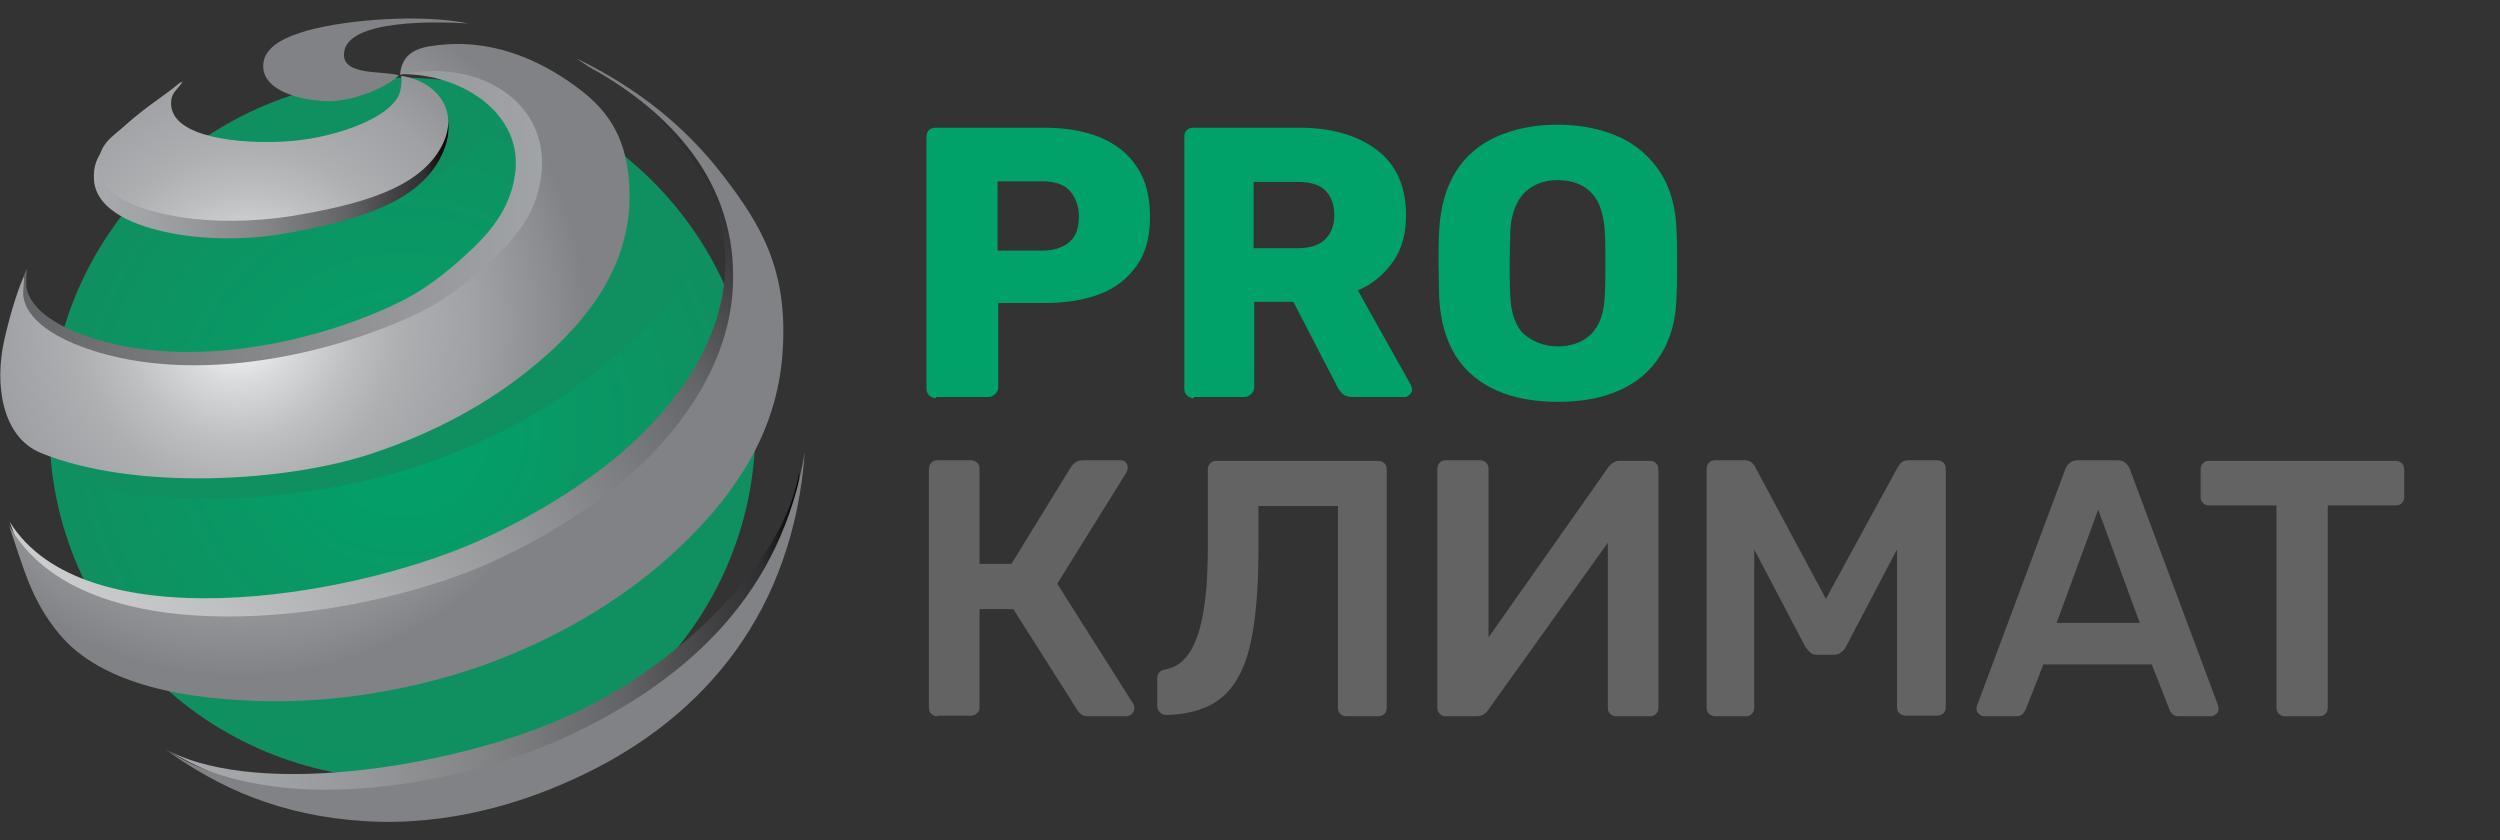 <?xml version="1.0" encoding="utf-8"?>
<!-- Generator: Adobe Illustrator 23.0.6, SVG Export Plug-In . SVG Version: 6.00 Build 0)  -->
<svg version="1.1" id="Layer_1" xmlns="http://www.w3.org/2000/svg" xmlns:xlink="http://www.w3.org/1999/xlink" x="0px" y="0px"
	 viewBox="0 0 415 139.5" style="enable-background:new 0 0 415 139.5;" xml:space="preserve">
<rect x="0" y="0" width="415" height="139.5" fill="#333333" stroke="none"/>
<style type="text/css">
	.st0{fill-rule:evenodd;clip-rule:evenodd;fill:url(#SVGID_1_);}
	.st1{fill-rule:evenodd;clip-rule:evenodd;fill:url(#SVGID_2_);}
	.st2{fill-rule:evenodd;clip-rule:evenodd;fill:url(#SVGID_3_);}
	.st3{clip-path:url(#SVGID_5_);}
	.st4{fill-rule:evenodd;clip-rule:evenodd;fill:#108F60;}
	.st5{fill-rule:evenodd;clip-rule:evenodd;fill:url(#SVGID_6_);}
	.st6{fill-rule:evenodd;clip-rule:evenodd;fill:url(#SVGID_7_);}
	.st7{fill-rule:evenodd;clip-rule:evenodd;fill:url(#SVGID_8_);}
	.st8{fill-rule:evenodd;clip-rule:evenodd;fill:url(#SVGID_9_);}
	.st9{fill-rule:evenodd;clip-rule:evenodd;fill:url(#SVGID_10_);}
	.st10{fill-rule:evenodd;clip-rule:evenodd;fill:url(#SVGID_11_);}
	.st11{fill-rule:evenodd;clip-rule:evenodd;fill:url(#SVGID_12_);}
	.st12{fill:#01A26A;}
	.st13{fill:#636363;}
</style>
<radialGradient id="SVGID_1_" cx="66.751" cy="69.563" r="58.402" gradientTransform="matrix(1 0 0 -1 0 140.661)" gradientUnits="userSpaceOnUse">
	<stop  offset="0" style="stop-color:#01A26A"/>
	<stop  offset="1" style="stop-color:#108F60"/>
</radialGradient>
<path class="st0" d="M125.4,71.1c0,32.1-26.3,58.2-58.6,58.2s-58.6-26-58.6-58.2s26.3-58.2,58.6-58.2C99.1,12.9,125.4,39,125.4,71.1
	z"/>
<radialGradient id="SVGID_2_" cx="60.698" cy="130.726" r="12.998" fx="55.336" fy="142.567" gradientTransform="matrix(1 0 0 -1 0 140.661)" gradientUnits="userSpaceOnUse">
	<stop  offset="0" style="stop-color:#FFFFFF"/>
	<stop  offset="0.17" style="stop-color:#D9DADB"/>
	<stop  offset="0.332" style="stop-color:#BDBFC1"/>
	<stop  offset="0.466" style="stop-color:#ADAFB1"/>
	<stop  offset="0.557" style="stop-color:#A7A9AC"/>
	<stop  offset="0.687" style="stop-color:#9FA1A4"/>
	<stop  offset="0.909" style="stop-color:#8A8C8F"/>
	<stop  offset="1" style="stop-color:#808285"/>
</radialGradient>
<path class="st1" d="M77.8,3.9C73.3,3.6,57.2,3,57.1,9c-0.1,3.6,6.4,2.7,9.1,3.5c-2.2,2.2-7.8,4.3-11.5,4.3c-4.2,0-10.8-1.5-11-5.6
	c-0.2-3.8,4.6-5.3,7.2-6.1C57.8,3.2,69.9,2.3,77.8,3.9z"/>
<linearGradient id="SVGID_3_" gradientUnits="userSpaceOnUse" x1="4.185" y1="16.143" x2="132.778" y2="112.259" gradientTransform="matrix(1 0 0 -1 0 140.661)">
	<stop  offset="0" style="stop-color:#D1D3D4"/>
	<stop  offset="0.108" style="stop-color:#CCCED0"/>
	<stop  offset="0.252" style="stop-color:#BEC0C2"/>
	<stop  offset="0.415" style="stop-color:#A8AAAC"/>
	<stop  offset="0.594" style="stop-color:#8A8C8F"/>
	<stop  offset="0.784" style="stop-color:#646568"/>
	<stop  offset="0.982" style="stop-color:#171617"/>
	<stop  offset="1" style="stop-color:#000000"/>
</linearGradient>
<path class="st2" d="M1.6,86.6c12.2,19.8,55.8,12.9,77.6,3.3c9.7-4.3,19.8-10.5,27-17.5c7.1-6.9,14.2-17,14.2-28.7
	c0-7.2-2.3-13.1-6-17.9c-4.6-6.1-9.7-11.4-16.2-14.6c-0.1,0-2.7-1.6-1.5-0.9c8,3.4,13,8.6,18.6,14.1c1.2,1.2,2.3,2.4,3.4,3.7
	c6.2,7.3,11.6,16.5,10.6,29.3c-0.9,12.3-7.9,22.5-15.7,30.1c-8.2,7.9-18.1,14-28.5,18.5c-10.5,4.6-24.8,8.4-39.3,8.9
	c-13.9,0.5-28.1-2.2-35.1-9.9C6.3,100.1,4.2,93.7,1.6,86.6z"/>
<g>
	<g>
		<defs>
			<ellipse id="SVGID_4_" cx="66.8" cy="71.1" rx="56.4" ry="55.9"/>
		</defs>
		<clipPath id="SVGID_5_">
			<use xlink:href="#SVGID_4_"  style="overflow:visible;"/>
		</clipPath>
		<g class="st3">
			<path class="st4" d="M72,4.2c0.5-5,4.6-5.3,8.3-5.7c10.4-0.9,19.6,3.7,26,8.8c6.9,5.4,11.9,13.1,11.9,22.9
				c0,13.5-8.7,22.6-17.3,29.9c-9.3,7.8-19.7,13.2-30.7,17C53.7,82.8,26.6,85.7,9,78.6C3.7,76.4-2.1,73.4-3.7,68.2
				c-1.2-4.2,0.2-9.7,1.2-14c1-4.5,2.3-8.7,3.6-11.8c0.3-0.9-0.2,2.6,0,3.7c1,5.2,8,8.5,14.2,10.3c20.6,6.1,45.8-0.5,60.3-7.6
				c4.4-2.3,8.7-5.5,12.5-8.8c4.8-4.3,9.3-9.3,10.2-16.5C100.5,9.4,86.7,1,72,4.2z"/>
			<path class="st4" d="M0.6,94c13.9,24.8,64,18.3,88.9,7.7c11.1-4.8,22.6-11.9,30.9-20c8.2-8.2,16.3-20,16.3-34.3
				c0.1-19.7-13.8-32.3-27.3-39.6c-0.1-0.1-3.1-2-1.7-1.2c11,5.4,19.8,12.3,27.1,21.7c7.1,9.3,13.2,20.6,12.2,36.2
				c-1,14.9-9.1,27.2-18,36c-9.4,9.3-20.7,16.3-32.6,21.3c-12,5.1-28.4,9.1-45.1,8.9c-16-0.1-32.1-4.1-40.2-13.8
				C6,110.6,3.6,102.7,0.6,94z"/>
			<path class="st4" d="M33.1,5.8c-0.6,1.5-2.3,2.2-2.3,4.9c0.2,7.1,13.1,8.3,21.3,7.8c8.9-0.6,19.6-4.5,21.8-9.6
				c0.5-1,0.7-3.1,0.5-4.1c6.5,1,11.3,7.1,7.6,14.8C77.6,28.5,63.7,35,50.7,37.4c-6.6,1.2-14.8,1.4-21.8,0c-6.5-1.2-14-4.1-14.5-10
				c-0.3-5,5.2-9.7,7.8-12.3C26,11.2,29.5,8.7,33.1,5.8z"/>
		</g>
	</g>
</g>
<linearGradient id="SVGID_6_" gradientUnits="userSpaceOnUse" x1="113.139" y1="99.553" x2="-41.852" y2="92.692" gradientTransform="matrix(1 0 0 -1 0 140.661)">
	<stop  offset="0" style="stop-color:#A7A9AC"/>
	<stop  offset="0.129" style="stop-color:#A2A5A7"/>
	<stop  offset="0.301" style="stop-color:#95979A"/>
	<stop  offset="0.497" style="stop-color:#818385"/>
	<stop  offset="0.711" style="stop-color:#636467"/>
	<stop  offset="0.936" style="stop-color:#2E2D2F"/>
	<stop  offset="1" style="stop-color:#000000"/>
</linearGradient>
<path class="st5" d="M66.7,12.3c1.2-2.7,2.3-3.8,3.5-4c8.7-0.7,16.3,3.1,21.7,7.4c5.7,4.5,9.9,10.9,10,19c0,11.2-7.1,19.8-14.2,25.8
	C80,67,71.2,71.5,62.1,74.6c-13.7,4.7-36.3,7.2-51,1.2c-4.4-1.8-6.7-5.4-8-9.7c-1-3.5-2.6-8-1.8-11.6c0.9-3.7,1.9-7.2,3.1-9.8
	c0.2-0.7-0.2,2.2,0,3.1c0.9,4.3,6.7,7.1,11.8,8.6c17.2,5.1,38.2-0.3,50.4-6.4c3.7-1.8,7.3-4.6,10.4-7.4c4-3.6,7.7-7.7,8.5-13.7
	C86.9,19,76.9,12.3,66.7,12.3z"/>
<linearGradient id="SVGID_7_" gradientUnits="userSpaceOnUse" x1="14.827" y1="13.766" x2="121.327" y2="13.766" gradientTransform="matrix(0.999 -3.830000e-02 -3.830000e-02 -0.999 13.061 122.945)">
	<stop  offset="0" style="stop-color:#A7A9AC"/>
	<stop  offset="0.129" style="stop-color:#A2A5A7"/>
	<stop  offset="0.301" style="stop-color:#95979A"/>
	<stop  offset="0.497" style="stop-color:#818385"/>
	<stop  offset="0.711" style="stop-color:#636467"/>
	<stop  offset="0.936" style="stop-color:#2E2D2F"/>
	<stop  offset="1" style="stop-color:#000000"/>
</linearGradient>
<path class="st6" d="M132.7,78.1c-1,22.7-15,38.2-34.6,47.4c-9.9,4.6-22.6,8.4-36.6,8.2c-13.9-0.2-24.3-3.8-33.6-9.1
	c15.8,8.1,49,2.3,66.7-5.9C113.9,109.9,130.7,92.2,132.7,78.1z"/>
<radialGradient id="SVGID_8_" cx="18.789" cy="90.811" r="57.536" gradientTransform="matrix(1.027 0 0 -1.02 20.479 146.342)" gradientUnits="userSpaceOnUse">
	<stop  offset="0" style="stop-color:#FFFFFF"/>
	<stop  offset="0.17" style="stop-color:#D9DADB"/>
	<stop  offset="0.332" style="stop-color:#BDBFC1"/>
	<stop  offset="0.466" style="stop-color:#ADAFB1"/>
	<stop  offset="0.557" style="stop-color:#A7A9AC"/>
	<stop  offset="0.687" style="stop-color:#9FA1A4"/>
	<stop  offset="0.909" style="stop-color:#8A8C8F"/>
	<stop  offset="1" style="stop-color:#808285"/>
</radialGradient>
<path class="st7" d="M1.5,87.2C13.8,109.1,58,103.4,80,94c9.8-4.2,20-10.5,27.3-17.7c7.2-7.2,14.4-17.7,14.4-30.3
	c0.1-17.4-12.2-28.5-24.1-35c-0.1-0.1-2.7-1.8-1.5-1.1c9.7,4.8,17.5,10.9,23.9,19.2c6.3,8.2,10.9,15.7,9.9,29.5
	C129,71.8,122,81.8,114,89.7c-8.3,8.2-18.3,14.4-28.8,18.8c-10.6,4.5-25.1,8-39.8,7.9c-14.1-0.1-28.5-2.6-35.6-11.2
	C5.3,99.7,4.1,95,1.5,87.2z"/>
<linearGradient id="SVGID_9_" gradientUnits="userSpaceOnUse" x1="8.008" y1="139.145" x2="66.072" y2="139.145" gradientTransform="matrix(1.012 0 0 -1.07 7.519 175.001)">
	<stop  offset="0" style="stop-color:#A7A9AC"/>
	<stop  offset="0.129" style="stop-color:#A2A5A7"/>
	<stop  offset="0.301" style="stop-color:#95979A"/>
	<stop  offset="0.497" style="stop-color:#818385"/>
	<stop  offset="0.711" style="stop-color:#636467"/>
	<stop  offset="0.936" style="stop-color:#2E2D2F"/>
	<stop  offset="1" style="stop-color:#000000"/>
</linearGradient>
<path class="st8" d="M30,13.6c-0.5,1.3-2,1.9-1.9,4.3c0.2,6.3,11.6,7.3,18.8,6.9c7.9-0.5,17.3-4,19.3-8.5c0.4-0.9,0.6-2.7,0.4-3.6
	c5.7,0.9,10,6.3,6.7,13.1c-3.8,7.9-14.1,10.8-25.6,12.9c-5.8,1.1-13.1,1.2-19.3,0c-5.7-1.1-12.4-3.6-12.8-8.8
	c-0.3-4.4,2.5-5.9,4.8-8.2C23.7,18.4,26.9,16.3,30,13.6z"/>
<radialGradient id="SVGID_10_" cx="18.546" cy="95.155" r="56.344" gradientTransform="matrix(1.027 0 0 -1.039 20.479 152.622)" gradientUnits="userSpaceOnUse">
	<stop  offset="0" style="stop-color:#FFFFFF"/>
	<stop  offset="0.17" style="stop-color:#D9DADB"/>
	<stop  offset="0.332" style="stop-color:#BDBFC1"/>
	<stop  offset="0.466" style="stop-color:#ADAFB1"/>
	<stop  offset="0.557" style="stop-color:#A7A9AC"/>
	<stop  offset="0.687" style="stop-color:#9FA1A4"/>
	<stop  offset="0.909" style="stop-color:#8A8C8F"/>
	<stop  offset="1" style="stop-color:#808285"/>
</radialGradient>
<path class="st9" d="M66.4,12.4c0.4-4.4,4.1-4.7,7.3-5c9.2-0.8,17.3,3.3,23,7.8c5.5,4.3,7.8,9.6,7.8,17.5c0,11.9-7.5,21-15.1,27.4
	C81.3,67,72,71.8,62.3,75.1c-14.5,5-40,6.4-55.5,0.1c-6.6-2.7-7.7-11.6-6.1-18.7c0.9-4,2-7.7,3.2-10.4c0.3-0.8-0.2,2.3,0,3.3
	c0.9,4.6,7.1,7.5,12.5,9.1c18.2,5.4,40.5-0.4,53.4-6.7c3.9-1.9,7.7-4.9,11-7.8c4.2-3.8,8.2-8.2,9-14.6C91.6,17,79.4,9.5,66.4,12.4z"
	/>
<radialGradient id="SVGID_11_" cx="20.346" cy="93.379" r="55.512" gradientTransform="matrix(1.027 0 0 -1.02 20.479 146.342)" gradientUnits="userSpaceOnUse">
	<stop  offset="0" style="stop-color:#FFFFFF"/>
	<stop  offset="0.17" style="stop-color:#D9DADB"/>
	<stop  offset="0.332" style="stop-color:#BDBFC1"/>
	<stop  offset="0.466" style="stop-color:#ADAFB1"/>
	<stop  offset="0.557" style="stop-color:#A7A9AC"/>
	<stop  offset="0.687" style="stop-color:#9FA1A4"/>
	<stop  offset="0.909" style="stop-color:#8A8C8F"/>
	<stop  offset="1" style="stop-color:#808285"/>
</radialGradient>
<path class="st10" d="M30.3,13.5c-0.5,1.2-2,1.7-1.9,3.8c0.2,5.6,11.6,6.6,18.7,6.2c7.8-0.4,17.2-3.6,19.1-7.7
	c0.4-0.8,0.5-2.4,0.4-3.2c5.7,0.8,9.9,5.7,6.7,11.7c-3.8,7.1-13.7,9.7-25.1,11.6c-5.8,0.9-13,1.1-19.1,0c-5.7-1-12.4-3.3-12.7-7.9
	c-0.3-4,2.2-5.2,4.5-7.3C24,17.9,27.2,15.9,30.3,13.5z"/>
<radialGradient id="SVGID_12_" cx="19.029" cy="89.508" r="58.356" gradientTransform="matrix(1.027 0 0 -1.02 20.479 146.342)" gradientUnits="userSpaceOnUse">
	<stop  offset="0" style="stop-color:#FFFFFF"/>
	<stop  offset="0.17" style="stop-color:#D9DADB"/>
	<stop  offset="0.332" style="stop-color:#BDBFC1"/>
	<stop  offset="0.466" style="stop-color:#ADAFB1"/>
	<stop  offset="0.557" style="stop-color:#A7A9AC"/>
	<stop  offset="0.687" style="stop-color:#9FA1A4"/>
	<stop  offset="0.909" style="stop-color:#8A8C8F"/>
	<stop  offset="1" style="stop-color:#808285"/>
</radialGradient>
<path class="st11" d="M133.6,75c-1.9,26.3-16.4,43.7-36.4,53.4c-10,4.9-22.9,8.8-36.8,7.9c-13.9-0.9-24.1-5.5-33.1-12
	c18.9,12.4,51.3,5.6,68.4-2.8C114.5,112.4,129.8,98.4,133.6,75z"/>
<g>
	<path class="st12" d="M155.4,66.1c-0.5,0-0.9-0.2-1.2-0.5c-0.3-0.3-0.4-0.7-0.4-1.1V22.8c0-0.5,0.1-0.9,0.4-1.2
		c0.3-0.3,0.7-0.4,1.2-0.4h17.9c3.5,0,6.6,0.5,9.3,1.6c2.6,1.1,4.7,2.7,6.1,4.9c1.5,2.2,2.2,4.9,2.2,8.3c0,3.3-0.7,6-2.2,8.1
		c-1.5,2.1-3.5,3.7-6.1,4.7c-2.6,1-5.7,1.5-9.3,1.5h-7.6v14c0,0.4-0.2,0.8-0.5,1.1c-0.3,0.3-0.7,0.5-1.2,0.5H155.4z M165.6,41.6h7.5
		c1.8,0,3.3-0.5,4.4-1.4c1.1-0.9,1.6-2.4,1.6-4.3c0-1.6-0.5-3-1.4-4.1c-0.9-1.1-2.5-1.7-4.6-1.7h-7.5V41.6z"/>
	<path class="st12" d="M198.2,66.1c-0.5,0-0.9-0.2-1.2-0.5c-0.3-0.3-0.4-0.7-0.4-1.1V22.8c0-0.5,0.1-0.9,0.4-1.2
		c0.3-0.3,0.7-0.4,1.2-0.4h17.4c5.5,0,9.9,1.3,13.1,3.8c3.2,2.5,4.7,6.1,4.7,10.8c0,3-0.7,5.6-2.2,7.7c-1.5,2.1-3.4,3.7-5.8,4.7
		l8.8,15.7c0.1,0.3,0.2,0.5,0.2,0.7c0,0.3-0.1,0.7-0.4,0.9c-0.3,0.3-0.6,0.4-0.9,0.4h-8.5c-0.8,0-1.4-0.2-1.8-0.6
		c-0.4-0.4-0.7-0.8-0.8-1.1l-7.3-14.1h-6.5v14.2c0,0.4-0.2,0.8-0.5,1.1c-0.3,0.3-0.7,0.5-1.2,0.5H198.2z M208.1,41.2h7.4
		c2,0,3.5-0.5,4.5-1.5c1-1,1.5-2.3,1.5-4c0-1.7-0.5-3-1.4-4c-1-1-2.5-1.5-4.6-1.5h-7.4V41.2z"/>
	<path class="st12" d="M258.6,66.7c-3.9,0-7.3-0.6-10.2-1.9c-2.9-1.3-5.2-3.2-6.8-5.8c-1.6-2.6-2.5-5.8-2.7-9.7
		c0-1.8-0.1-3.7-0.1-5.5s0-3.7,0.1-5.5c0.2-3.8,1.1-7.1,2.7-9.7c1.6-2.6,3.9-4.6,6.8-5.9c2.9-1.3,6.3-2,10.1-2c3.9,0,7.3,0.7,10.2,2
		c2.9,1.3,5.2,3.3,6.9,5.9s2.6,5.9,2.7,9.7c0.1,1.8,0.1,3.7,0.1,5.5s0,3.7-0.1,5.5c-0.1,3.9-1,7.1-2.7,9.7c-1.6,2.6-3.9,4.5-6.8,5.8
		C265.9,66.1,262.5,66.7,258.6,66.7z M258.6,57.5c2.3,0,4.1-0.7,5.5-2c1.4-1.4,2.2-3.5,2.3-6.5c0.1-1.9,0.1-3.6,0.1-5.3
		c0-1.7,0-3.4-0.1-5.2c-0.1-2-0.5-3.6-1.1-4.9c-0.7-1.3-1.6-2.2-2.7-2.8c-1.2-0.6-2.5-0.9-4-0.9c-1.5,0-2.8,0.3-3.9,0.9
		c-1.2,0.6-2.1,1.5-2.8,2.8c-0.7,1.3-1.1,2.9-1.2,4.9c0,1.8-0.1,3.5-0.1,5.2c0,1.7,0,3.4,0.1,5.3c0.1,3,0.9,5.2,2.3,6.5
		C254.6,56.8,256.4,57.5,258.6,57.5z"/>
	<path class="st13" d="M155.6,118.9c-0.4,0-0.7-0.1-1-0.4c-0.3-0.3-0.4-0.6-0.4-1.1V77.9c0-0.4,0.1-0.8,0.4-1.1
		c0.3-0.3,0.6-0.4,1-0.4h5.5c0.4,0,0.8,0.1,1.1,0.4c0.3,0.3,0.4,0.6,0.4,1.1v15.7h5.3l9.9-16.1c0.2-0.3,0.5-0.6,0.8-0.8
		c0.3-0.2,0.8-0.3,1.4-0.3h6c0.4,0,0.7,0.1,0.9,0.4c0.2,0.2,0.3,0.5,0.3,0.9c0,0.2-0.1,0.4-0.2,0.7l-11.5,18.5l12.6,19.9
		c0.1,0.1,0.2,0.3,0.2,0.7c0,0.4-0.1,0.7-0.4,1c-0.3,0.3-0.6,0.4-1,0.4h-6.3c-0.5,0-0.9-0.1-1.2-0.4c-0.3-0.2-0.5-0.5-0.6-0.7
		l-10.6-16.7h-5.6v16.3c0,0.4-0.1,0.7-0.4,1c-0.3,0.3-0.6,0.4-1.1,0.4H155.6z"/>
	<path class="st13" d="M223.5,118.9c-0.4,0-0.7-0.1-1-0.4c-0.3-0.3-0.4-0.6-0.4-1V84h-13.2v7.6c0,4.9-0.3,9-0.8,12.4
		c-0.5,3.4-1.3,6.2-2.5,8.3c-1.1,2.1-2.7,3.7-4.6,4.7c-1.9,1-4.4,1.6-7.3,1.7c-0.4,0-0.8-0.1-1.1-0.4c-0.3-0.3-0.5-0.7-0.5-1.1v-4.6
		c0-0.9,0.5-1.3,1.4-1.5c1.2-0.2,2.3-0.8,3.1-1.7c0.9-0.9,1.6-2.2,2.2-3.9c0.6-1.7,1-3.8,1.3-6.3c0.3-2.5,0.4-5.5,0.4-8.8V77.9
		c0-0.4,0.1-0.7,0.4-1c0.3-0.3,0.6-0.4,1-0.4h26.8c0.4,0,0.8,0.1,1.1,0.4c0.3,0.3,0.4,0.6,0.4,1.1v39.5c0,0.4-0.1,0.7-0.4,1
		c-0.3,0.3-0.6,0.4-1.1,0.4H223.5z"/>
	<path class="st13" d="M240,118.9c-0.4,0-0.7-0.1-1-0.4c-0.3-0.3-0.4-0.6-0.4-1.1V77.9c0-0.4,0.1-0.8,0.4-1.1
		c0.3-0.3,0.6-0.4,1.1-0.4h5.5c0.4,0,0.8,0.1,1.1,0.4c0.3,0.3,0.4,0.6,0.4,1.1v27.9l20-28.4c0.2-0.2,0.4-0.4,0.7-0.6
		c0.3-0.2,0.6-0.3,1.1-0.3h5c0.4,0,0.7,0.1,1,0.4c0.3,0.3,0.4,0.6,0.4,1.1v39.5c0,0.4-0.1,0.7-0.4,1c-0.3,0.3-0.6,0.4-1,0.4h-5.5
		c-0.4,0-0.8-0.1-1.1-0.4c-0.3-0.3-0.4-0.6-0.4-1V90.1l-19.9,27.8c-0.1,0.2-0.3,0.4-0.6,0.6c-0.3,0.2-0.7,0.4-1.2,0.4H240z"/>
	<path class="st13" d="M284.8,118.9c-0.4,0-0.8-0.1-1.1-0.4c-0.3-0.3-0.4-0.6-0.4-1V77.9c0-0.4,0.1-0.8,0.4-1.1
		c0.3-0.3,0.6-0.4,1.1-0.4h4.8c0.6,0,1,0.2,1.3,0.5c0.3,0.3,0.5,0.5,0.5,0.7l11.7,21.8L315,77.6c0.1-0.2,0.3-0.4,0.5-0.7
		c0.3-0.3,0.7-0.5,1.3-0.5h4.7c0.4,0,0.8,0.1,1.1,0.4c0.3,0.3,0.4,0.6,0.4,1.1v39.5c0,0.4-0.1,0.7-0.4,1c-0.3,0.3-0.6,0.4-1.1,0.4
		h-5.1c-0.4,0-0.8-0.1-1.1-0.4c-0.3-0.3-0.4-0.6-0.4-1V91.2l-8.5,16.2c-0.2,0.4-0.5,0.7-0.8,0.9c-0.3,0.3-0.7,0.4-1.3,0.4h-2.5
		c-0.6,0-1-0.1-1.3-0.4c-0.3-0.3-0.6-0.6-0.8-0.9l-8.5-16.2v26.3c0,0.4-0.1,0.7-0.4,1c-0.3,0.3-0.6,0.4-1,0.4H284.8z"/>
	<path class="st13" d="M329.4,118.9c-0.3,0-0.6-0.1-0.9-0.4c-0.3-0.2-0.4-0.5-0.4-0.9c0-0.2,0-0.3,0.1-0.5l14.6-39.1
		c0.1-0.4,0.4-0.8,0.7-1.1c0.3-0.3,0.8-0.5,1.4-0.5h6.6c0.6,0,1.1,0.2,1.4,0.5c0.3,0.3,0.6,0.7,0.7,1.1l14.6,39.1
		c0,0.2,0.1,0.4,0.1,0.5c0,0.4-0.1,0.7-0.4,0.9s-0.5,0.4-0.8,0.4h-5.3c-0.6,0-1-0.1-1.2-0.4c-0.3-0.3-0.4-0.5-0.5-0.8l-2.9-7.4h-18
		l-2.9,7.4c-0.1,0.2-0.3,0.5-0.5,0.8c-0.3,0.3-0.7,0.4-1.2,0.4H329.4z M341.4,103.4h13.8l-6.9-18.8L341.4,103.4z"/>
	<path class="st13" d="M379.3,118.9c-0.4,0-0.7-0.1-1-0.4c-0.3-0.3-0.4-0.6-0.4-1V83.9h-11.2c-0.4,0-0.7-0.1-1-0.4
		c-0.3-0.3-0.4-0.6-0.4-1v-4.5c0-0.4,0.1-0.8,0.4-1.1c0.3-0.3,0.6-0.4,1-0.4h30.9c0.4,0,0.8,0.1,1.1,0.4c0.3,0.3,0.4,0.6,0.4,1.1
		v4.5c0,0.4-0.1,0.7-0.4,1c-0.3,0.3-0.6,0.4-1.1,0.4h-11.2v33.6c0,0.4-0.1,0.7-0.4,1c-0.3,0.3-0.6,0.4-1.1,0.4H379.3z"/>
</g>
</svg>
